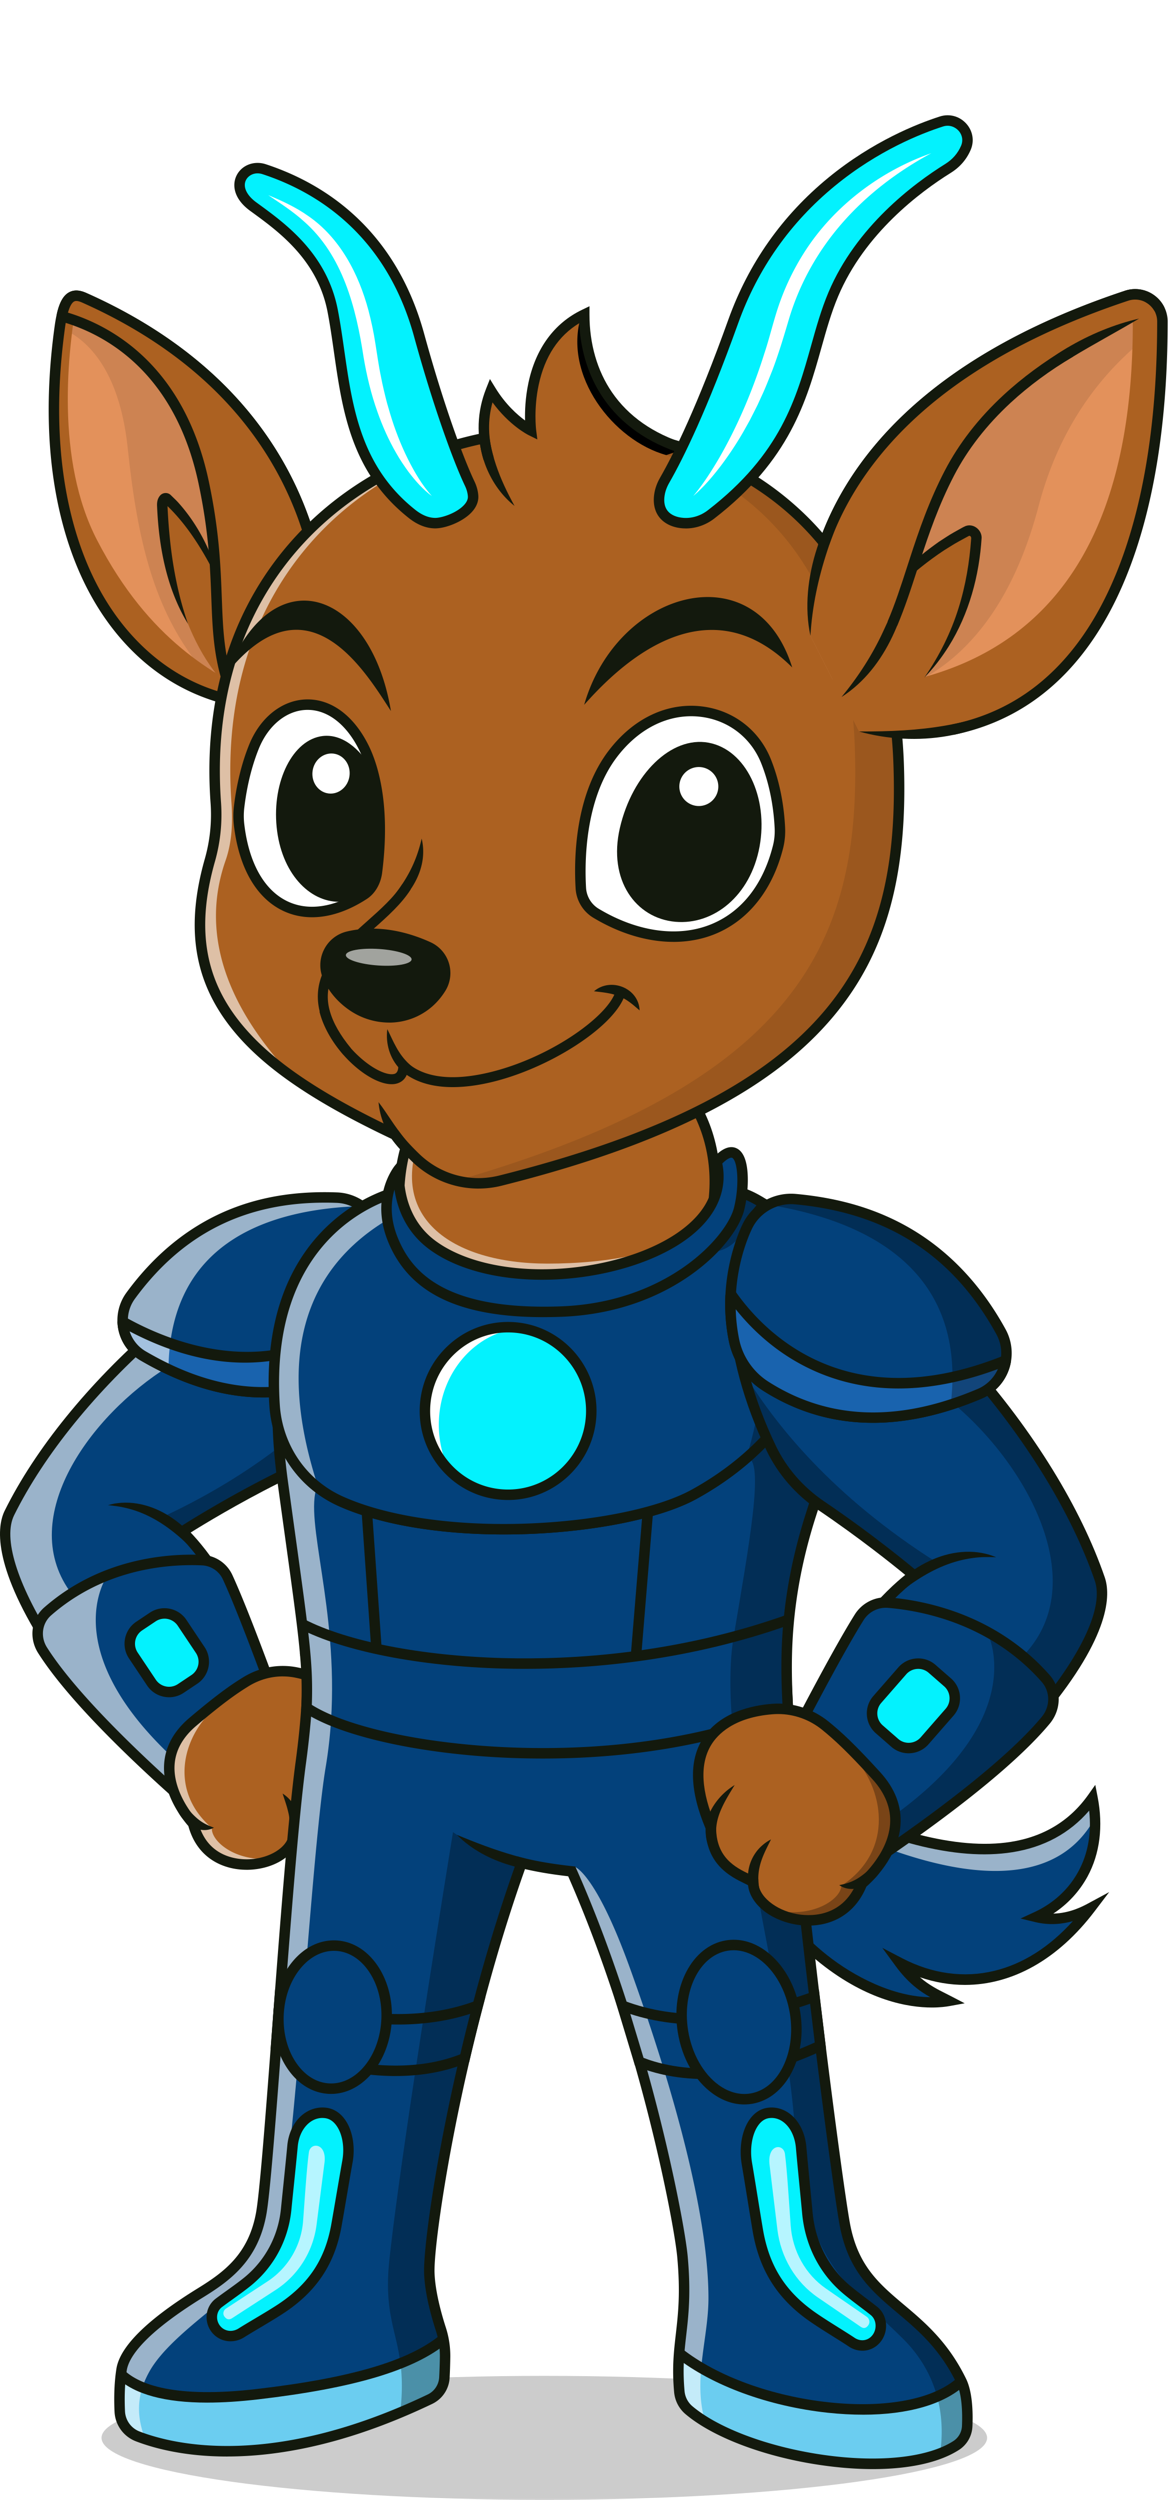 <svg xmlns="http://www.w3.org/2000/svg" width="294" height="629" fill="none" viewBox="0 0 294 629"><path fill="#000" fill-opacity=".2" d="M137.01 629c61.555 0 111.455-6.983 111.455-15.596 0-8.614-49.9-15.597-111.455-15.597S25.555 604.79 25.555 613.404c0 8.613 49.9 15.596 111.455 15.596"/><path fill="#03417b" d="M171.581 432.872s76.635 57.275 103.412 19.5c3.013 15.429-4.692 25.637-14.124 29.974 6.135 1.485 11.134-.896 13.599-2.225-14.688 19.33-33.025 21.573-47.971 13.78 4.43 6.05 8.697 7.67 12.313 9.556-13.798 2.533-47.533-6.853-67.231-70.585z"/><path fill="#fff" fill-opacity=".6" d="M275.614 457.414c-17.737 32.634-79.247-2.685-102.512-19.816a211 211 0 0 1-1.52-4.726s76.634 57.275 103.411 19.5q.508 2.622.621 5.042"/><path fill="#13190d" d="M234.558 505.126c-5.941 0-16.164-1.728-27.968-11.078-7.022-5.564-13.5-13.034-19.251-22.203-6.662-10.621-12.387-23.602-17.016-38.584l-1.195-3.868 3.244 2.425c.123.093 12.554 9.335 28.862 17.813 21.438 11.142 39.819 15.924 53.164 13.822 8.311-1.309 14.879-5.295 19.52-11.843l1.778-2.509.588 3.019c1.444 7.397.571 14.322-2.53 20.03-2.053 3.777-4.996 6.954-8.627 9.344 4.2-.094 7.453-1.848 8.718-2.53l5.356-2.887-3.681 4.843c-9.245 12.167-20.747 18.519-32.627 18.519-3.758 0-7.556-.636-11.33-1.924 2.287 1.971 4.486 3.075 6.512 4.091q.687.34 1.347.685l3.4 1.772-3.769.691c-.919.17-2.453.372-4.492.372zm-60.519-68.884c4.336 13.178 9.555 24.669 15.531 34.2 5.591 8.914 11.869 16.162 18.657 21.538 6.726 5.327 16.621 10.463 25.93 10.548-2.732-1.543-5.681-3.692-8.723-7.848l-3.341-4.562 5.013 2.615c7.514 3.918 15.523 5.013 23.163 3.168 7.192-1.739 13.828-5.938 19.784-12.512-2.568.726-5.845 1.121-9.494.237l-3.687-.893 3.447-1.585c3.373-1.552 8.041-4.591 11.122-10.26 2.43-4.472 3.338-9.608 2.714-15.304-4.899 5.699-11.394 9.216-19.35 10.469-14.109 2.222-32.554-2.524-54.821-14.106-11.541-6.003-21.16-12.384-25.94-15.707z"/><path fill="#03417b" d="M91.852 303.498c9.57 12.425 4.258 36.358-8.92 56.62-3.314 5.098-7.982 9.168-13.414 11.9-13.394 6.73-23.635 13.371-23.635 13.371s13.91 12.504 20.493 39.041c2.164 8.717-12.25 34.495-18.832 28.993-27.948-23.359-51.668-59.641-45.164-72.751 15.503-31.249 53.855-65.384 89.475-77.174z"/><path fill="#000" fill-opacity=".3" d="M40.937 381.697c.768.881 2.768 2.275 4.967 3.677.5-.325 10.56-6.796 23.61-13.356 5.439-2.729 10.104-6.802 13.416-11.9 3.572-5.494 6.568-11.254 8.843-16.982-8.952 11.327-24.677 26.376-50.839 38.561z"/><path fill="#fff" fill-opacity=".6" d="M47.543 453.42c1.904 1.593 4.463.568 7.087-1.903-43.802-32.865-27.588-55.067-27.588-55.067s-2.32 1.057-9.573 3.789c-13.063-18.578 5.064-43.987 24.947-56.417.1-4.911.788-9.251 1.968-13.087C26.31 345.461 10.895 363.5 2.38 380.669c-6.501 13.107 17.215 49.389 45.163 72.748z"/><path fill="#13190d" d="M49.576 455.493c-.949 0-1.945-.281-2.879-1.063-13.69-11.444-26.727-26.214-35.77-40.528-12.92-20.448-11.64-29.965-9.73-33.819 7.675-15.473 20.996-31.913 37.509-46.291 16.838-14.659 35.564-25.863 52.733-31.547l.888-.293.57.741c4.785 6.211 6.279 15.342 4.326 26.405-1.795 10.152-6.478 21.423-13.184 31.737-3.388 5.21-8.205 9.485-13.93 12.361-10.348 5.2-18.884 10.398-22.117 12.419 3.602 3.745 14.129 16.179 19.663 38.495.87 3.503-.547 9.57-3.786 16.232-2.466 5.069-6.562 11.403-10.67 13.971-.856.533-2.185 1.18-3.62 1.18zm41.781-150.44c-16.597 5.667-34.639 16.551-50.92 30.727-16.256 14.156-29.354 30.306-36.88 45.474-2.835 5.714.665 17.102 9.596 31.243 8.902 14.091 21.743 28.639 35.234 39.913.304.255 1.233 1.034 3.411-.328 2.996-1.874 6.803-6.934 9.7-12.891 2.89-5.941 4.3-11.61 3.598-14.445-6.396-25.781-19.96-38.256-20.094-38.379l-1.274-1.151 1.438-.934c.102-.067 10.454-6.758 23.757-13.444 5.307-2.667 9.77-6.624 12.903-11.441 13.555-20.841 17.385-42.967 9.528-54.344z"/><path fill="#13190d" d="M54.698 396.86c-6.232-7.55-13.356-15.269-23.228-17.483-1.385-.336-2.808-.483-4.284-.659.533-.143 1.08-.275 1.625-.389.545-.07 1.125-.161 1.67-.202l1.127-.038c10.516 0 19.842 9.28 23.093 18.771z"/><path fill="#03417b" d="M95.243 309.279c2.003 6.217 3.203 16.366-.387 26.832a16.7 16.7 0 0 1-8.706 9.69c-19.409 9.142-37.324 2.835-50.156-4.656-5.315-3.104-6.747-10.138-3.113-15.107 16.665-22.786 37.896-25.213 51.925-24.686a11.42 11.42 0 0 1 10.437 7.93z"/><path fill="#fff" fill-opacity=".6" d="M35.994 341.145a84 84 0 0 0 5.777 3.087q.322-.207.645-.407c.64-31.597 25.652-39.647 48.592-40.353a11.35 11.35 0 0 0-6.199-2.12c-14.03-.527-35.26 1.9-51.925 24.686-3.634 4.969-2.202 12.003 3.113 15.107z"/><path fill="#13190d" d="M66.325 351.634c-9.956 0-20.32-3.118-30.996-9.353a11.68 11.68 0 0 1-5.532-7.69c-.676-3.25.059-6.65 2.02-9.332 7.544-10.314 16.815-17.561 27.556-21.544 7.646-2.834 15.98-4.038 25.483-3.684 5.324.199 10.003 3.754 11.64 8.844 1.034 3.206 4.059 14.683-.395 27.664-1.57 4.571-4.99 8.381-9.392 10.454-6.57 3.095-13.376 4.641-20.387 4.641zm15.42-49.026c-20.246 0-35.903 7.939-47.801 24.206a9.14 9.14 0 0 0-1.567 7.239 8.92 8.92 0 0 0 4.281 5.953c7.588 4.431 15.043 7.256 22.156 8.401 9.25 1.491 18.258.211 26.774-3.801 3.813-1.795 6.662-4.966 8.02-8.925 4.191-12.211 1.35-22.988.378-26.001-1.3-4.038-5.01-6.858-9.233-7.016a80 80 0 0 0-3.007-.059z"/><path fill="#1963ae" d="M31.09 332.662a.135.135 0 0 0-.202.123c.19 3.332 1.974 6.527 5.107 8.357 12.832 7.491 30.745 13.798 50.153 4.656a16.7 16.7 0 0 0 8.706-9.687 42.6 42.6 0 0 0 2.144-10.264c.015-.161-.185-.248-.296-.128-10.401 11.285-32.788 25.298-65.615 6.943z"/><path fill="#fff" fill-opacity=".6" d="M30.888 332.785c.19 3.332 1.976 6.53 5.11 8.36a83 83 0 0 0 5.777 3.087q.322-.207.644-.407c.041-2.015.182-3.927.413-5.755-3.748-1.347-7.663-3.127-11.736-5.405-.094-.05-.208.02-.203.123z"/><path fill="#13190d" d="M66.326 351.635c-9.956 0-20.32-3.119-30.996-9.351a11.65 11.65 0 0 1-5.76-9.42 1.456 1.456 0 0 1 2.161-1.35c6.211 3.473 17.614 8.636 30.466 8.639 10.9 0 22.838-3.713 33.539-15.324a1.488 1.488 0 0 1 2.576 1.13 44 44 0 0 1-2.21 10.583c-1.57 4.571-4.99 8.381-9.392 10.451-6.568 3.095-13.376 4.642-20.384 4.642M32.63 334.996a9 9 0 0 0 4.03 5.01c7.695 4.492 14.943 7.239 22.155 8.402 9.248 1.49 18.255.21 26.774-3.801 3.757-1.769 6.682-5.022 8.02-8.923a41 41 0 0 0 1.667-6.63c-5.005 4.782-12.516 10.118-22.663 12.534-12.504 2.978-25.945.758-39.983-6.595z"/><path fill="#03417b" d="M50.89 392.558c-7.915-.351-24.829.594-38.888 12.899-2.831 2.478-3.303 6.601-1.288 9.778 11.048 17.412 41.131 42.493 41.131 42.493l19.348-24.952s-8.88-25.017-13.89-35.902a7.42 7.42 0 0 0-6.418-4.316z"/><path fill="#fff" fill-opacity=".6" d="M10.714 415.235c11.048 17.412 41.128 42.493 41.128 42.493l3.33-4.293c.061-.454.123-.917.181-1.379-44.396-32.929-28.54-55.299-28.317-55.607-.058.027-1.03.466-3.54 1.462q-.009 0-.018.006a50 50 0 0 0-11.476 7.537c-2.831 2.475-3.306 6.601-1.288 9.778z"/><path fill="#13190d" d="m52.05 459.614-1.048-.876c-.077-.061-7.655-6.395-16.487-14.773-11.892-11.286-20.276-20.715-24.914-28.024-2.395-3.775-1.751-8.601 1.531-11.476 14.182-12.414 31.032-13.614 39.814-13.225a8.71 8.71 0 0 1 7.555 5.081c4.978 10.811 13.842 35.761 13.933 36.009l.24.68-20.627 26.601zm-3.824-65.797c-8.83 0-23.152 1.95-35.354 12.633-2.299 2.012-2.738 5.409-1.043 8.079 9.658 15.219 34.432 36.713 39.82 41.304l18.065-23.298c-1.456-4.073-9.134-25.403-13.602-35.11a6.09 6.09 0 0 0-5.28-3.552 60 60 0 0 0-2.606-.059z"/><path fill="#03f2fe" d="m50.431 415.185-4.562-6.827a5.33 5.33 0 0 0-7.392-1.47l-3.416 2.282a5.33 5.33 0 0 0-1.47 7.393l4.561 6.827a5.33 5.33 0 0 0 7.393 1.47l3.416-2.282a5.33 5.33 0 0 0 1.47-7.393"/><g filter="url(#a)"><path fill="#03f2fe" d="m50.43 415.186-4.562-6.828a5.33 5.33 0 0 0-7.392-1.47l-3.416 2.282a5.33 5.33 0 0 0-1.47 7.393l4.561 6.827a5.33 5.33 0 0 0 7.393 1.47l3.416-2.282a5.33 5.33 0 0 0 1.47-7.392"/></g><path fill="#13190d" d="M42.566 427.057q-.656 0-1.312-.129a6.6 6.6 0 0 1-4.231-2.826l-4.56-6.823c-2.035-3.048-1.212-7.186 1.836-9.221l3.415-2.282a6.6 6.6 0 0 1 4.99-.992 6.6 6.6 0 0 1 4.231 2.826l4.56 6.826c2.035 3.048 1.212 7.186-1.837 9.221l-3.414 2.281a6.6 6.6 0 0 1-3.681 1.122zm-1.168-19.77a4 4 0 0 0-2.22.677l-3.414 2.281a4.02 4.02 0 0 0-1.108 5.567l4.56 6.823a4 4 0 0 0 2.553 1.707 4 4 0 0 0 3.014-.6l3.414-2.281a4.02 4.02 0 0 0 1.107-5.567l-4.56-6.826a4 4 0 0 0-2.553-1.707 4 4 0 0 0-.79-.079z"/><path fill="#ac6121" d="M48.603 458.808s-13.455-14.228-.076-25.558c6.744-5.71 10.197-8.147 13.391-10.112 3.819-2.348 8.387-3.197 12.78-2.292 10.231 2.111 22.363 9.947 10.814 29.532-1.218 9.376-9.166 10.237-11.488 11.391-1.092 8.428-21.555 12.237-25.42-2.964z"/><path fill="#fff" fill-opacity=".6" d="M48.603 458.809c2.553 10.044 12.349 11.789 19.02 9.388a10 10 0 0 0-.165-.469c-8.755.445-14.375-4.67-14.126-7.769-11.368-9.745-7.195-24.123 1.918-31.139a3.2 3.2 0 0 0-.524-.63c-1.73 1.344-3.748 2.99-6.2 5.066-13.376 11.33.08 25.555.08 25.555z"/><path fill="#13190d" d="M62.058 470.472c-5.839 0-12.428-2.873-14.647-11.013-1.212-1.371-6.528-7.834-6.106-15.444.246-4.437 2.39-8.396 6.37-11.766 6.778-5.74 10.319-8.241 13.552-10.226 4.158-2.557 9.036-3.429 13.734-2.46 10.21 2.105 13.974 7.473 15.309 10.483 2.471 5.576 1.297 12.566-3.49 20.78-1.213 8.384-7.398 10.472-10.739 11.599-.316.105-.606.205-.86.299-1.037 4.161-5.948 7.356-12.06 7.722q-.528.031-1.066.032zm9.134-48.663c-2.99 0-5.953.838-8.586 2.457-3.13 1.924-6.577 4.36-13.227 9.994-3.4 2.882-5.23 6.208-5.438 9.886-.41 7.263 5.564 13.696 5.622 13.761l.234.248.085.331c2.349 9.239 10.61 9.474 13.087 9.324 5.054-.304 9.336-3.028 9.749-6.205l.09-.697.63-.313c.471-.234 1.072-.437 1.763-.671 3.224-1.089 8.097-2.732 9.004-9.71l.035-.267.138-.231c4.445-7.537 5.617-13.795 3.488-18.601-1.13-2.547-4.378-7.101-13.433-8.969a16 16 0 0 0-3.235-.331z"/><path fill="#13190d" d="M43.824 451.037c2.008 2.184 3.502 4.474 5.663 6.38 1.28 1.14 2.703 1.866 4.357 2.449-1.806 1.036-4.123.661-5.827-.425-2.753-1.798-4.472-5.136-4.196-8.404zM70.032 467.632c2.504-3.532 3.579-7.769 2.443-11.992-.325-1.397-.85-2.796-1.339-4.351a9 9 0 0 1 1.848 1.581c1.696 1.874 2.677 4.363 2.571 6.955-.152 3.353-2.24 6.808-5.523 7.807M77.461 461.052c4.794-4.648 8.208-8.378 6.08-15.453-.56-1.939-1.42-3.863-2.285-5.889 1.743 1.356 3.169 3.095 4.209 5.125 3.663 7.238-.706 14.091-8.007 16.22z"/><path fill="#ac6121" d="M100.47 299.358c.87-22.707 18.021-40.558 40.253-40.558s40.613 17.597 39.119 41.143c-1.903 30.025-16.887 41.143-39.119 41.143s-41.369-12.615-40.253-41.728"/><path fill="#fff" fill-opacity=".6" d="M179.025 307.536c-3.821 24.329-18.056 33.55-38.302 33.55-22.229 0-41.366-12.615-40.25-41.728.495-12.949 6.287-24.32 15.297-31.702-3.376 4.626-6.161 9.956-8.817 15.581-10.835 22.973 6.882 34.71 30.877 34.71 14.817 0 30.715-2.533 41.195-10.411"/><path fill="#13190d" d="M140.723 342.404c-12.87 0-23.989-4.187-31.304-11.786-7.315-7.602-10.77-18.136-10.264-31.31.436-11.377 4.873-21.913 12.492-29.667 7.705-7.839 18.033-12.159 29.076-12.159s22.372 4.642 29.968 12.733c7.465 7.953 11.181 18.539 10.466 29.813-.931 14.689-5.084 25.687-12.337 32.695-6.65 6.425-16.103 9.681-28.097 9.681m-40.253-43.046 1.318.049c-.478 12.431 2.729 22.314 9.528 29.38 6.815 7.081 17.257 10.982 29.407 10.982 23.734 0 36.1-13.055 37.804-39.908.668-10.539-2.796-20.425-9.757-27.842-7.098-7.564-17.321-11.901-28.047-11.901-10.727 0-19.992 4.038-27.196 11.371-7.16 7.285-11.327 17.201-11.739 27.921l-1.318-.049z"/><path fill="#03417b" d="M77.126 417.791s1.177 6.527-1.418 25.749c-3.546 26.308-7.93 102.456-9.98 113.534s-8.834 15.871-15.23 19.816c-6.395 3.944-18.756 12.138-19.895 19.327-.6 3.786-.594 7.716-.457 10.586.138 2.87 1.921 5.242 4.533 6.243 9.377 3.596 34.397 9.344 73.548-9.371a6.41 6.41 0 0 0 3.634-5.467c.106-2.105.153-3.801.17-5.139a22 22 0 0 0-1.072-7.046c-1.095-3.379-2.738-9.203-2.899-14.12-.354-10.928 11.248-86.916 38.622-138.63-23.028-1.333-69.56-15.479-69.56-15.479z"/><path fill="#6bcdf0" d="M31 609.5c-1.6-2.8-1.333-9.167-1-12 5.502 5.5 14.5 6 37.5 4.5s38-9 44-13c1.2 3.6.166 10.166-.5 13-6.334 3.666-23.9 11.6-43.5 14-24.5 3-34.5-3-36.5-6.5"/><path fill="#fff" fill-opacity=".6" d="M81.987 444.582c-4.047 24.273-8.293 112.182-13.48 121.517-5.185 9.333-24.975 19.963-30.928 30.671-2.864 5.157-3.576 10.519-1.013 16.95a44 44 0 0 1-1.883-.674 7.07 7.07 0 0 1-4.533-6.246c-.138-2.87-.144-6.8.457-10.586 1.139-7.189 13.5-15.383 19.895-19.327s13.177-8.738 15.23-19.813c2.05-11.078 6.43-87.229 9.98-113.534 2.591-19.222 1.414-25.749 1.414-25.749s2.395.729 6.366 1.868c.281 7.704-.03 16.071-1.505 24.923"/><path fill="#000" fill-opacity=".3" d="M110.966 586.024a22.1 22.1 0 0 1 1.071 7.045 139 139 0 0 1-.169 5.139 6.42 6.42 0 0 1-3.635 5.468 163 163 0 0 1-7.476 3.352c2.062-18.656-4.717-20.22-2.729-38.583 3.145-29.029 15.717-106.079 21.266-139.588 10.009 2.205 19.936 3.982 27.394 4.413-27.374 51.714-38.976 127.705-38.621 138.633.158 4.917 1.803 10.741 2.899 14.121"/><path fill="#13190d" d="M57.184 618.103c-10.641 0-18.29-2.032-22.973-3.827a8.38 8.38 0 0 1-5.38-7.411c-.134-2.756-.16-6.876.472-10.859.885-5.587 7.784-12.395 20.505-20.24 6.615-4.08 12.711-8.598 14.624-18.935.948-5.122 2.468-25.216 4.076-46.49 1.877-24.827 4.003-52.965 5.895-66.98 2.515-18.662 1.435-25.277 1.423-25.342l-.366-2.108 2.047.618c.462.14 46.648 14.117 69.252 15.423l2.05.117-.961 1.813c-14.612 27.608-24.156 61.079-29.591 84.295-6.006 25.664-9.063 48.031-8.878 53.676.158 4.841 1.842 10.698 2.834 13.758a23.3 23.3 0 0 1 1.136 7.467 139 139 0 0 1-.169 5.189 7.73 7.73 0 0 1-4.384 6.592c-17.143 8.193-33.445 12.627-48.461 13.177q-1.62.06-3.157.059zm21.441-198.488c.19 3.227.22 10.539-1.61 24.1-1.88 13.939-4.003 42.037-5.877 66.828-1.684 22.273-3.14 41.509-4.112 46.771-2.108 11.389-8.978 16.469-15.833 20.698-14.993 9.244-18.765 15.116-19.286 18.41-.595 3.76-.568 7.684-.442 10.317a5.74 5.74 0 0 0 3.69 5.077c8.84 3.391 33.602 9.269 72.508-9.326a5.09 5.09 0 0 0 2.887-4.346c.094-1.862.149-3.576.167-5.087a20.7 20.7 0 0 0-1.007-6.623c-1.263-3.901-2.803-9.579-2.961-14.487-.381-11.745 11.303-86.163 37.837-137.503-20.964-1.745-57.205-12.225-65.96-14.826z"/><path fill="#13190d" d="M52.185 604.54c-10.647 0-18.24-2.059-22.644-6.156l1.795-1.93c3.721 3.462 12.53 7.078 33.345 4.654 23.54-2.744 38.191-7.055 46.109-13.567l1.675 2.035c-8.325 6.846-23.412 11.341-47.48 14.146q-6.998.816-12.797.815z"/><path fill="#03417b" d="M120.26 504.657a516 516 0 0 0-3.277 13.204c-8.281 3.449-23.573 6.082-47.477-3.181.302-4.009.612-8.132.928-12.287 12.46 4.486 32.027 8.996 49.826 2.264"/><path fill="#fff" fill-opacity=".6" d="M76.232 504.299c-.348 4.173-.7 8.334-1.05 12.417a115 115 0 0 1-5.676-2.036c.302-4.009.612-8.132.928-12.287 1.795.647 3.737 1.291 5.798 1.906"/><path fill="#000" fill-opacity=".3" d="m120.26 504.657-.44 1.684c-.287 1.118-.574 2.234-.852 3.341q-.21.83-.413 1.657-.198.795-.389 1.581-.211.854-.413 1.702-.198.817-.389 1.625-.193.81-.381 1.614c-3.11 1.294-7.207 2.474-12.378 2.951a5384 5384 0 0 1 1.994-13.028c4.571-.448 9.172-1.432 13.661-3.127"/><path fill="#13190d" d="M99.612 522.367c-8.123 0-18.24-1.678-30.583-6.46l-.911-.354.079-1.037c.302-3.988.61-8.091.922-12.225l.132-1.728 1.628.586c23.254 8.372 39.436 5.856 48.912 2.269l2.39-.905-.647 2.472a510 510 0 0 0-3.268 13.169l-.156.655-.623.261c-4.305 1.792-10.2 3.291-17.878 3.291zm-28.718-8.565c22.115 8.366 36.563 6.404 44.962 3.095a523 523 0 0 1 2.506-10.182c-9.868 3.172-25.391 4.829-46.745-2.506a6599 6599 0 0 0-.723 9.593"/><path fill="#03417b" d="M97.308 508.177c.46-9.935-5.257-18.272-12.77-18.619-7.512-.348-13.975 7.424-14.434 17.36-.46 9.936 5.257 18.272 12.769 18.62 7.512.347 13.975-7.425 14.435-17.361"/><path fill="#13190d" d="M83.351 526.865q-.27 0-.541-.011c-4.056-.188-7.749-2.419-10.402-6.285-2.574-3.751-3.86-8.621-3.625-13.71s1.968-9.819 4.876-13.318c2.995-3.605 6.878-5.485 10.937-5.298 4.055.188 7.748 2.419 10.401 6.285 2.574 3.751 3.86 8.621 3.626 13.71-.484 10.41-7.277 18.627-15.272 18.627m.7-36.001c-3.06 0-6.018 1.538-8.363 4.361-2.545 3.06-4.062 7.236-4.27 11.754-.208 4.521.914 8.817 3.166 12.1 2.173 3.168 5.136 4.996 8.349 5.142 6.779.316 12.632-6.911 13.057-16.106.208-4.521-.914-8.817-3.166-12.1-2.172-3.168-5.136-4.995-8.348-5.142a10 10 0 0 0-.425-.009"/><path fill="#03f2fe" d="M73.63 539.984c-.361 3.968-1.207 11.889-1.594 15.851-.688 7.06-4.08 13.582-9.54 18.106-2.153 1.783-5.6 4.111-7.438 5.52-2.276 1.742-2.293 5.183-.179 7.122 1.625 1.49 4.018 1.59 5.877.407 2.621-1.667 7.637-4.481 10.583-6.498 8.05-5.517 11.848-12.194 13.342-20.548.717-4.009 2.055-12.039 2.776-16.048 1.051-5.848-1.213-11.663-5.418-12.237-4.196-.574-7.918 2.995-8.404 8.328z"/><g filter="url(#b)"><path fill="#03f2fe" d="M73.63 539.984c-.36 3.968-1.206 11.889-1.593 15.851-.688 7.06-4.08 13.582-9.54 18.106-2.153 1.783-5.6 4.111-7.438 5.52-2.276 1.742-2.293 5.183-.18 7.122 1.626 1.49 4.019 1.59 5.878.407 2.62-1.667 7.637-4.481 10.583-6.498 8.05-5.517 11.848-12.194 13.341-20.548.718-4.009 2.056-12.039 2.777-16.048 1.05-5.848-1.213-11.663-5.418-12.237-4.196-.574-7.918 2.995-8.404 8.328z"/></g><path fill="#b6f5ff" d="M56.487 582.873c.301.404.901 1.095 1.97.404 2.727-1.766 8.176-5.301 10.903-7.066A23.05 23.05 0 0 0 79.682 559.8l1.98-15.491c.717-5.171-3.54-5.388-3.91-2.752-.51 3.663-.993 10.94-1.455 17.245a19.98 19.98 0 0 1-8.987 15.256l-10.42 6.82c-.667.437-.88 1.359-.403 2z"/><path fill="#13190d" d="M58.033 589.107a5.97 5.97 0 0 1-4.05-1.552 6.1 6.1 0 0 1-1.977-4.785 5.78 5.78 0 0 1 2.246-4.354c.715-.545 1.658-1.224 2.66-1.942 1.61-1.156 3.437-2.468 4.74-3.546 5.186-4.296 8.407-10.41 9.072-17.218.158-1.611.39-3.872.636-6.255.366-3.558.743-7.239.957-9.588.293-3.23 1.716-6.082 3.9-7.818 1.74-1.383 3.87-1.986 5.995-1.696 1.795.246 3.376 1.247 4.577 2.902 1.936 2.665 2.685 6.832 1.96 10.876-.373 2.064-.914 5.239-1.439 8.31-.486 2.85-.99 5.793-1.338 7.737-1.651 9.239-6.067 16.042-13.892 21.403-1.833 1.257-4.454 2.817-6.767 4.191-1.465.872-2.85 1.695-3.854 2.331a6.4 6.4 0 0 1-3.426 1.004m23.116-56.192c-1.174 0-2.299.407-3.288 1.195-1.626 1.292-2.689 3.479-2.917 5.997-.217 2.366-.594 6.053-.96 9.62-.246 2.378-.478 4.635-.633 6.24-.732 7.505-4.287 14.252-10.012 18.993-1.373 1.137-3.239 2.475-4.884 3.658a120 120 0 0 0-2.595 1.894c-.74.569-1.174 1.412-1.215 2.378a3.48 3.48 0 0 0 1.124 2.727c1.151 1.054 2.87 1.162 4.279.266 1.036-.659 2.436-1.493 3.92-2.375 2.279-1.356 4.862-2.89 6.624-4.1 7.304-5.007 11.248-11.08 12.789-19.693.345-1.932.849-4.872 1.335-7.716.527-3.074 1.069-6.258 1.444-8.331.606-3.362.032-6.758-1.497-8.861-.779-1.072-1.722-1.693-2.802-1.839a5 5 0 0 0-.706-.05z"/><path fill="#03417b" d="M197.74 417.791s.428 11.373 1.71 30.726c1.851 27.943 11.151 100.103 13.201 111.18 3.763 20.332 19.649 19.535 29.348 39.445 1.523 3.128 1.59 8.211 1.455 11.35a6.07 6.07 0 0 1-2.79 4.841c-14.923 9.573-53.185 3.022-67.261-8.905a6.9 6.9 0 0 1-2.402-4.642c-1.165-12.802 2.346-16.925.782-33.986-.937-10.205-10.392-57.594-27.866-96.928-20.668-2.269-39.354-8.539-51.166-41.119 23.028-1.333 104.992-11.965 104.992-11.965z"/><path fill="#6bcdf0" d="M242.888 611.848c1.419-3.121 0-9.848-.889-12.348-4.879 6.129-12.1 7.671-32.5 6s-33.178-8.542-38.499-13c-1.065 4.012.408 9.842 1 13 5.617 4.086 20.985 12.907 39.5 14.5 21.905 1.884 29.614-4.252 31.388-8.152"/><path fill="#000" fill-opacity=".3" d="M243.454 610.493a6.06 6.06 0 0 1-2.793 4.84c-1.201.77-2.551 1.435-4.027 2 1.303-8.881-.246-19.772-9.247-28.774-13.485-13.485-24.932-18.237-27.351-53.357-2.275-33.037-17.33-85.129-16.117-115.648 8.418-1.063 13.821-1.763 13.821-1.763s.428 11.373 1.71 30.727c1.851 27.942 11.151 100.102 13.201 111.18 3.763 20.331 19.649 19.535 29.348 39.444 1.523 3.128 1.59 8.211 1.455 11.351"/><path fill="#fff" fill-opacity=".6" d="M177.496 609.353c-1.522-.931-2.896-1.909-4.096-2.925a6.9 6.9 0 0 1-2.402-4.639c-1.165-12.802 2.346-16.925.782-33.986-.934-10.176-10.334-57.301-27.702-96.556l.507-1.563s5.221 1.27 14.003 25.599c12.393 34.335 19.74 63.949 19.74 82.974 0 10.153-3.971 20.431-.832 31.096"/><path fill="#13190d" d="M219.729 621.266c-4.118 0-8.554-.337-13.207-1.016-14.059-2.059-27.076-6.97-33.975-12.815a8.17 8.17 0 0 1-2.861-5.525c-.553-6.071-.076-10.232.428-14.636.58-5.081 1.18-10.334.354-19.351-.829-9.028-9.786-55.752-27.453-95.821-5.291-.609-9.614-1.402-13.552-2.486l.7-2.542c3.985 1.099 8.401 1.889 13.898 2.492l.752.082.308.692c18 40.519 27.133 88.169 27.974 97.34.852 9.286.208 14.917-.36 19.889-.489 4.267-.949 8.296-.422 14.097a5.62 5.62 0 0 0 1.942 3.755c6.541 5.543 19.054 10.225 32.65 12.217 14.133 2.07 26.484.793 33.047-3.415a4.75 4.75 0 0 0 2.187-3.789c.205-4.741-.266-8.545-1.323-10.718-4.267-8.761-9.693-13.335-14.938-17.757-6.363-5.365-12.375-10.431-14.519-22.024-2.099-11.345-11.388-83.683-13.221-111.332-1.013-15.269-1.496-25.673-1.652-29.322-11.028 1.42-82.523 10.568-103.66 11.79l-.152-2.633c22.718-1.315 104.082-11.851 104.899-11.956l1.432-.185.052 1.444c.003.114.44 11.578 1.708 30.689 1.827 27.582 11.089 99.718 13.183 111.027 1.974 10.665 7.374 15.219 13.629 20.49 5.2 4.387 11.098 9.356 15.608 18.618 1.596 3.28 1.745 8.329 1.587 11.986a7.4 7.4 0 0 1-3.397 5.895c-4.952 3.174-12.522 4.82-21.643 4.82z"/><path fill="#13190d" d="M143.914 470.875c-10.044.841-21.638-1.88-28.903-9.192 4.747 1.956 9.339 3.731 14.226 5.131 4.867 1.455 9.792 2.48 14.677 4.064zM217.237 607.576c-2.832 0-5.799-.161-8.882-.492-14.838-1.59-29.125-6.82-38.224-13.986l1.631-2.07c8.724 6.872 22.511 11.897 36.874 13.438 14.431 1.549 26.566-.803 32.464-6.284l1.795 1.929c-5.236 4.867-14.34 7.468-25.658 7.468z"/><path fill="#03417b" d="m156.644 504.657 4.264 14.117c8.281 3.45 24.525 5.874 45.6-4.053l-1.488-12.328c-12.46 4.486-30.577 8.996-48.376 2.264"/><path fill="#000" fill-opacity=".3" d="M206.505 514.721a83 83 0 0 1-8.407 3.424 503 503 0 0 0-2.097-12.897 115 115 0 0 0 9.02-2.855z"/><path fill="#fff" fill-opacity=".6" d="M167.096 520.695c-2.381-.524-4.446-1.195-6.168-1.912a444 444 0 0 0-4.272-14.088q-.004-.017-.012-.038a52 52 0 0 0 5.863 1.824 512 512 0 0 1 4.589 14.214"/><path fill="#13190d" d="M177.541 523.126c-8.182 0-14.044-1.845-17.142-3.136l-.574-.241-5.216-17.271 2.501.946c13.506 5.11 29.032 4.366 47.463-2.269l1.558-.56 1.798 14.914-.861.404c-11.705 5.514-21.682 7.213-29.527 7.213m-15.555-5.339c3.022 1.181 8.82 2.87 16.888 2.659 8.433-.222 17.247-2.413 26.208-6.518l-1.174-9.746c-17.277 5.965-32.127 6.815-45.255 2.574z"/><path fill="#03417b" d="M188.982 528.073c7.807-1.203 12.805-10.807 11.165-21.453s-9.299-18.3-17.105-17.097-12.806 10.808-11.165 21.453c1.64 10.646 9.298 18.3 17.105 17.097"/><path fill="#13190d" d="M187.344 529.516c-2.72 0-5.429-.925-7.93-2.723-4.542-3.266-7.751-8.891-8.805-15.436-1.825-11.329 3.602-21.702 12.091-23.119 3.376-.562 6.805.322 9.918 2.557 4.542 3.265 7.751 8.89 8.806 15.435 1.824 11.33-3.602 21.702-12.092 23.119q-.992.165-1.985.164zm-2.673-38.803q-.773-.001-1.538.128c-7.066 1.181-11.517 10.197-9.924 20.1.928 5.772 3.822 10.9 7.743 13.714 2.53 1.818 5.276 2.542 7.947 2.097 7.066-1.181 11.517-10.197 9.924-20.101-.928-5.771-3.824-10.899-7.742-13.713-2.047-1.47-4.235-2.225-6.407-2.225z"/><path fill="#03f2fe" d="M201.653 540.338c.357 4.135 1.192 12.387 1.573 16.519.679 7.359 4.029 14.153 9.426 18.867 2.126 1.857 5.532 4.285 7.347 5.752 2.249 1.815 2.264 5.402.179 7.42-1.605 1.552-3.968 1.657-5.804.425-2.589-1.737-7.546-4.668-10.454-6.774-7.954-5.751-11.702-12.709-13.178-21.414-.708-4.176-2.029-12.545-2.744-16.721-1.039-6.094 1.198-12.156 5.353-12.753 4.144-.598 7.822 3.121 8.302 8.679"/><g filter="url(#c)"><path fill="#03f2fe" d="M201.652 540.339c.358 4.134 1.192 12.386 1.573 16.518.679 7.359 4.029 14.153 9.426 18.868 2.126 1.856 5.532 4.284 7.347 5.751 2.249 1.815 2.264 5.403.179 7.42-1.605 1.552-3.968 1.658-5.804.425-2.589-1.737-7.546-4.668-10.454-6.773-7.954-5.752-11.702-12.709-13.178-21.415-.708-4.176-2.029-12.545-2.743-16.721-1.04-6.094 1.197-12.156 5.353-12.753 4.143-.597 7.821 3.122 8.301 8.68"/></g><path fill="#b6f5ff" d="M218.585 585.034c-.296.418-.893 1.142-1.944.418l-10.768-7.364c-5.617-3.842-9.347-10.097-10.193-17.102l-1.957-16.144c-.708-5.388 3.5-5.616 3.86-2.87.504 3.819.978 11.4 1.438 17.972.451 6.468 3.733 12.345 8.876 15.898 2.574 1.777 7.719 5.329 10.29 7.107.659.456.872 1.417.398 2.085"/><path fill="#13190d" d="M217.062 591.476a6.13 6.13 0 0 1-3.42-1.06c-.99-.665-2.36-1.523-3.807-2.431-2.284-1.432-4.873-3.057-6.682-4.366-7.722-5.584-12.077-12.659-13.705-22.261-.342-2.029-.843-5.107-1.323-8.082-.519-3.192-1.052-6.492-1.418-8.639-.735-4.307.053-8.694 2.059-11.447 1.168-1.604 2.691-2.585 4.404-2.831 2.041-.293 4.094.281 5.784 1.622 2.257 1.789 3.721 4.797 4.02 8.246.211 2.451.586 6.287.946 9.997.243 2.484.471 4.838.627 6.516.658 7.122 3.847 13.511 8.981 17.998 1.285 1.124 3.092 2.489 4.682 3.695.987.747 1.921 1.455 2.624 2.024 1.318 1.065 2.12 2.691 2.199 4.459.085 1.869-.621 3.667-1.933 4.935a5.78 5.78 0 0 1-4.032 1.631zm-22.841-58.561q-.339.001-.682.05c-1.007.146-1.898.741-2.65 1.774-1.576 2.167-2.202 5.878-1.59 9.453.369 2.158.905 5.464 1.42 8.662.48 2.972.978 6.044 1.321 8.062 1.525 9.001 5.426 15.344 12.65 20.565 1.74 1.26 4.29 2.858 6.539 4.27 1.467.919 2.852 1.789 3.877 2.477 1.365.917 3.037.806 4.153-.278.77-.744 1.183-1.81 1.133-2.922-.047-1.031-.48-1.927-1.221-2.527-.671-.542-1.59-1.236-2.56-1.971-1.628-1.233-3.473-2.627-4.826-3.813-5.645-4.931-9.151-11.942-9.871-19.74-.155-1.672-.384-4.023-.624-6.501-.363-3.716-.738-7.561-.948-10.026-.238-2.732-1.342-5.066-3.031-6.41-.937-.744-1.994-1.128-3.087-1.128z"/><path fill="#03417b" d="M204.101 381.192c-6.858 21.465-6.354 37.055-5.768 48.877-42.763 18.194-104.147 11.04-121.184-.398.484-12.17-.735-18.484-6.05-57.302-.64-4.802-1.01-9.286-1.148-13.476 2.112 8.237 7.81 15.23 15.72 18.812 25.175 11.394 71.952 7.698 89.03-1.708 22.492-12.389 31.898-30.973 35.641-48.258 5.663 17.534.301 32.99-6.241 53.453"/><path fill="#000" fill-opacity=".3" d="M204.101 381.192c-6.858 21.465-6.354 37.055-5.768 48.877-4.463 1.898-9.131 3.523-13.928 4.893-.758-8.82-.808-16.723.261-23.131 3.76-22.495 8.032-45.245 3.256-44.999 13.198-11.479 19.515-25.676 22.42-39.093 5.663 17.534.301 32.99-6.241 53.453"/><path fill="#fff" fill-opacity=".6" d="M83.328 432.872c-2.442-1.013-4.521-2.088-6.179-3.201.484-12.17-.735-18.484-6.05-57.301-.64-4.803-1.01-9.286-1.148-13.477 1.544 6.018 5 11.374 9.837 15.213-3.212 8.513 5.362 30.396 3.54 58.766"/><path fill="#13190d" d="M136.696 442.479q-4.301.001-8.656-.178c-22.299-.923-42.563-5.45-51.623-11.535l-.612-.41.029-.735c.413-10.381-.448-16.609-4.073-42.818-.583-4.205-1.233-8.923-1.965-14.252-.627-4.694-1.016-9.274-1.16-13.611l-.395-12.033 2.99 11.661c2.055 8.018 7.517 14.557 14.987 17.939 11.227 5.081 28.34 7.573 46.956 6.829 16.937-.674 32.61-3.927 40.894-8.492 18.63-10.264 30.402-26.206 34.988-47.384l1.036-4.787 1.505 4.661c5.596 17.325.674 32.687-5.558 52.131l-.682 2.129c-7.019 21.965-6.229 37.881-5.707 48.411l.047.916-.847.36c-17.145 7.295-38.952 11.198-62.151 11.198zm-58.203-13.505c8.975 5.631 28.305 9.81 49.656 10.691 25.628 1.06 50.021-2.65 68.821-10.454-.524-10.72-1.086-26.633 5.875-48.42l.682-2.132c5.482-17.104 9.924-30.973 6.858-45.626-5.45 19.473-17.222 34.297-35.052 44.118-8.621 4.75-24.739 8.126-42.063 8.817-19.01.756-36.56-1.818-48.147-7.063a29.4 29.4 0 0 1-13.336-12.05c.17 1.757.375 3.541.615 5.339.73 5.326 1.382 10.041 1.962 14.246 3.564 25.766 4.477 32.358 4.126 42.534z"/><path fill="#13190d" d="m161.752 380.366-2.991 36.302 2.626.217 2.991-36.303zM93.683 380.678l-2.629.185 2.418 34.481 2.629-.184z"/><path fill="#13190d" d="M132.152 419.914q-2.94-.001-5.608-.077c-20.914-.565-40.03-4.325-51.132-10.055l1.21-2.343c10.767 5.558 29.459 9.21 49.995 9.763 17.327.469 43.805-1.051 71.525-10.94l.887 2.483c-25.257 9.01-49.48 11.169-66.871 11.169z"/><path fill="#03417b" d="M210.343 327.739c-3.743 17.286-13.149 35.869-35.641 48.259-17.078 9.406-63.855 13.101-89.03 1.707-7.91-3.581-13.608-10.574-15.72-18.812a29 29 0 0 1-.834-5.241c-3.054-46.64 31.143-53.855 31.143-53.855a20 20 0 0 0-.144 1.795c-.205 6.524 2.967 14.492 16.797 18.609 4.996 1.781 10.352 2.287 15.207 2.498 2.48.167 5.145.255 8.006.255h.05c20.662.428 39.48-9.248 44.109-23.195 5.309-.191 20.783 10.006 25.647 26.525q.216.734.41 1.455"/><path fill="#000" fill-opacity=".3" d="M210.342 327.739c-2.905 13.418-9.221 27.614-22.419 39.093-.023-.003-.05 0-.076 0 5.306-16.662 7.851-45.345 2.562-55.375-.823-1.56-2.963-1.771-4.088-.412-2.196 2.653-5.584 5.253-11.766 3.385 1.488-1.23 2.817-3.075 4.006-5.336 2.633-2.802 4.598-5.944 5.725-9.338 5.309-.191 20.782 10.006 25.646 26.525q.217.734.41 1.455z"/><path fill="#fff" fill-opacity=".6" d="M79.947 373.714a5 5 0 0 0-.158.392c-4.838-3.839-8.293-9.195-9.836-15.212a29 29 0 0 1-.835-5.242c-3.054-46.64 31.143-53.855 31.143-53.855a20 20 0 0 0-.144 1.795 17.2 17.2 0 0 0 .273 3.698c-18.94 9.998-33.003 29.711-20.443 68.424"/><path fill="#13190d" d="M126.788 386.098c-16.477 0-31.403-2.551-41.661-7.192-8.202-3.713-14.196-10.888-16.451-19.685a30 30 0 0 1-.873-5.481c-.709-10.829.524-20.469 3.663-28.648 2.528-6.589 6.29-12.247 11.178-16.818 8.34-7.795 16.981-9.687 17.344-9.763l1.81-.38-.231 1.836a19 19 0 0 0-.135 1.675c-.325 10.302 8.442 15.095 15.857 17.303l.067.021c5.04 1.795 10.569 2.237 14.821 2.421h.032c2.48.17 5.145.255 7.918.255h.05c9.848.202 19.59-1.947 27.456-6.058 7.81-4.08 13.28-9.846 15.403-16.235l.287-.87.913-.032c3.286-.12 8.873 2.829 13.916 7.329 6.223 5.558 10.855 12.709 13.043 20.139q.22.75.418 1.484l.082.308-.067.313c-4.753 21.957-16.964 38.487-36.294 49.135-8.621 4.749-24.738 8.126-42.062 8.817-2.182.088-4.349.129-6.487.129zm-27.989-84.512c-2.852.937-8.785 3.371-14.454 8.706-4.568 4.299-8.085 9.625-10.451 15.831-2.978 7.804-4.14 17.037-3.458 27.444.11 1.675.377 3.359.796 5.001 2.056 8.018 7.517 14.554 14.987 17.937 11.228 5.08 28.341 7.572 46.956 6.828 16.938-.673 32.61-3.927 40.894-8.492 18.54-10.211 30.288-26.047 34.921-47.07a62 62 0 0 0-.32-1.118c-4.386-14.894-17.962-24.654-23.473-25.518-5.294 13.895-24.009 23.57-45.044 23.137h-.023c-2.826 0-5.543-.085-8.079-.258-4.428-.193-10.191-.659-15.544-2.559-6.542-1.953-11.353-4.934-14.305-8.864-2.378-3.166-3.523-6.87-3.4-11.005z"/><path fill="#03417b" d="M100.426 294.116s-1.373 11.877 8.322 19.107c22.054 16.443 77.666 4.073 71.625-20.87 6.954-7.579 7.455 4.688 5.66 11.845-2.018 8.032-17.552 24.823-44.806 25.819-26.622.975-37.524-6.806-42.166-17.705-4.64-10.899 1.365-18.193 1.365-18.193z"/><path fill="#13190d" d="M136.784 331.417c-21.133 0-33.558-5.959-38.935-18.592-4.899-11.503 1.295-19.225 1.558-19.55l2.841-3.449-.513 4.436c-.017.173-1.121 11.248 7.801 17.898 6.765 5.043 17.635 7.649 29.817 7.148 11.619-.477 23.075-3.748 30.645-8.75 5.282-3.49 11.148-9.429 9.095-17.9l-.164-.683.474-.518c2.349-2.559 4.416-3.382 6.15-2.448 1.599.861 2.495 3.121 2.659 6.717.126 2.762-.211 6.045-.899 8.785-.958 3.813-5.057 10.373-13.459 16.305-6.351 4.484-17.157 9.948-32.577 10.513q-2.309.084-4.49.085zm-37.488-32.08c-.884 2.946-1.245 7.239.978 12.46 3.312 7.778 11.163 17.992 40.906 16.905 14.773-.541 25.096-5.754 31.154-10.032 7.312-5.163 11.509-11.151 12.422-14.794 1.4-5.578.932-11.795-.454-12.542-.272-.146-1.083.02-2.489 1.423 1.497 7.505-2.158 14.586-10.36 20.006-7.95 5.254-19.91 8.689-31.989 9.187a76 76 0 0 1-3.037.061c-11.549 0-21.798-2.761-28.463-7.731-6.027-4.492-8.041-10.6-8.665-14.943z"/><path fill="#03f2fe" d="M148.838 355.951c.494-11.634-8.472-21.462-20.025-21.953s-21.319 8.544-21.813 20.178 8.472 21.462 20.025 21.952 21.319-8.543 21.813-20.177"/><g filter="url(#d)"><path fill="#03f2fe" d="M148.838 355.951c.493-11.634-8.472-21.462-20.025-21.953s-21.319 8.544-21.813 20.178 8.472 21.462 20.025 21.952 21.319-8.543 21.813-20.177"/></g><path fill="#fff" d="M110.478 357.362c-.194 4.557.773 8.867 2.618 12.586a21.1 21.1 0 0 1-6.121-15.81c.495-11.634 10.261-20.668 21.813-20.179q1.204.053 2.364.234c-11.102.791-20.147 10.689-20.674 23.169"/><path fill="#13190d" d="M127.895 377.427q-.47 0-.949-.021c-5.941-.251-11.426-2.817-15.447-7.224-4.017-4.404-6.09-10.123-5.839-16.1.252-5.976 2.803-11.499 7.181-15.546 4.38-4.053 10.061-6.141 16.003-5.892 12.261.518 21.81 10.981 21.286 23.324-.51 12.021-10.393 21.459-22.238 21.459zm-.009-42.168c-4.925 0-9.605 1.833-13.259 5.212-3.863 3.573-6.114 8.449-6.337 13.726-.223 5.276 1.608 10.322 5.154 14.211 3.543 3.886 8.378 6.146 13.614 6.369.278.012.559.017.834.017 10.443 0 19.154-8.328 19.605-18.934.463-10.891-7.956-20.121-18.764-20.581a22 22 0 0 0-.844-.017z"/><path fill="#ac6121" d="M81.27 160.956s5.496-56.933-60.113-86.055c-3.356-1.49-5.131.296-6.106 7.397-8.393 60.965 20.05 97.639 58.575 95.048l7.646-16.39z"/><path fill="#e3915b" d="m81.27 160.956-6.958 14.911c-3.696.627-6.873.571-9.066-.533-11.23-5.646-27.632-13.992-40.804-39.413-10.474-20.211-7.502-47.38-4.884-61.486q.733.077 1.599.466c65.609 29.122 60.112 86.055 60.112 86.055"/><path fill="#000" fill-opacity=".1" d="m81.27 160.956-6.959 14.911c-3.695.627-6.872.571-9.066-.533-4.864-2.448-10.703-5.4-16.829-10.033-9.783-13.487-13.842-29.438-16.264-52.516C30.27 94.837 23.417 87.194 18.1 83.941c.433-3.561.952-6.78 1.459-9.506q.733.077 1.598.466c65.61 29.122 60.113 86.055 60.113 86.055"/><path fill="#13190d" d="M69.808 178.792c-6.7 0-13.108-1.186-19.093-3.54-7.095-2.791-13.447-7.157-18.876-12.979-7.86-8.427-13.462-19.452-16.645-32.765-3.356-14.038-3.845-29.983-1.446-47.389.682-4.963 1.763-7.52 3.61-8.548 1.21-.673 2.627-.632 4.337.126 15.13 6.718 27.75 15.48 37.506 26.042 7.822 8.469 13.828 18.106 17.851 28.639 6.859 17.957 5.59 32.109 5.535 32.704l-.02.225-8.071 17.301-.776.052a58 58 0 0 1-3.906.132zM19.215 75.732c-.325 0-.495.094-.577.141-.68.378-1.625 1.83-2.281 6.606-2.352 17.081-1.88 32.698 1.4 46.417 3.077 12.864 8.462 23.491 16.009 31.579 10.293 11.037 23.76 16.42 38.996 15.603l7.213-15.462c.129-1.839.79-15.189-5.435-31.415-3.912-10.2-9.749-19.532-17.339-27.734-9.502-10.27-21.81-18.803-36.58-25.36-.65-.29-1.099-.372-1.409-.372z"/><path fill="#ac6121" d="M59.431 160.294s-5.654-26.572-17.333-34.771c-.661-.466-1.335.357-1.256 1.584.562 8.747 3.511 32.707 16.334 45.53"/><path fill="#13190d" d="M55.519 147.275c-3.473-7.061-7.423-14.065-13.037-19.623l-1.218-1.13c.026.017.105.076.208.099a.8.8 0 0 0 .562-.038.6.6 0 0 0 .202-.141c.03-.046-.05.094-.067.241-.02.14-.024.248-.018.404.454 10.173 1.798 20.202 5.169 29.883-5.374-8.796-7.342-19.35-7.78-29.538-.056-.94.058-1.871.684-2.656.686-.878 1.977-.975 2.765-.199.606.606 1.39 1.315 1.953 1.956 5.242 5.854 8.73 13.151 10.574 20.736z"/><path fill="#ac6121" d="m81.27 160.956-7.646 16.39c-5.048.339-9.924.006-14.565-.972-7.242-17.155-2.074-28.092-7.802-55.024-6.222-29.26-24.85-38.654-35.262-41.646a.52.52 0 0 1-.36-.621c1.05-4.407 2.746-5.415 5.522-4.182 65.61 29.122 60.113 86.055 60.113 86.055"/><path fill="#13190d" d="M69.832 178.792c-3.778 0-7.48-.378-11.046-1.127l-.673-.144-.27-.635c-4.018-9.517-4.31-17.345-4.65-26.405-.293-7.795-.624-16.627-3.224-28.856C43.9 93.097 25.85 83.908 15.629 80.971a1.834 1.834 0 0 1-1.277-2.193c.688-2.885 1.692-4.565 3.162-5.294 1.177-.583 2.542-.513 4.176.213 15.13 6.715 27.749 15.48 37.506 26.042 7.822 8.469 13.828 18.106 17.851 28.639 6.858 17.957 5.59 32.109 5.535 32.704l-.02.225-8.071 17.301-.776.052q-1.951.132-3.88.132zm-9.825-3.569c4.097.802 8.381 1.089 12.756.855l7.212-15.462c.13-1.839.791-15.189-5.434-31.418-3.913-10.199-9.749-19.532-17.34-27.734-9.501-10.27-21.81-18.803-36.577-25.357-1.297-.577-1.78-.337-1.938-.257-.428.21-1.028.881-1.579 2.814 10.9 3.33 29.234 13.221 35.442 42.417 2.647 12.451 2.984 21.406 3.28 29.306.336 8.949.603 16.065 4.181 24.841z"/><path fill="#ac6121" d="M52.811 216.495a42 42 0 0 0 1.505-14.516c-4.4-60.801 40.822-93.672 86.826-93.672s83.141 28.859 85.062 83.947c1.689 48.446-14.463 83.282-100.202 104.799-7.614 1.909-15.666-.269-21.324-5.707-2.006-1.93-3.915-3.965-5.262-5.836-38.935-18.396-55.823-36.526-46.605-69.018z"/><path fill="#000" fill-opacity=".1" d="M126.002 297.056c-3.678.922-7.458.89-11.019-.003 86.245-24.867 101.865-60.742 100.175-109.192-1.836-52.751-34.317-77.425-79.05-79.422a96 96 0 0 1 5.034-.132c47.872 0 83.141 28.859 85.062 83.95 1.689 48.446-14.463 83.282-100.202 104.799"/><path fill="#fff" fill-opacity=".6" d="M58.258 201.979c.346 4.887.144 9.901-1.47 14.516-7.08 20.22 2.164 38.92 17.131 54.695-20.372-14.299-27.966-30.522-21.107-54.695a42.1 42.1 0 0 0 1.508-14.516c-4.404-60.801 40.82-93.672 86.822-93.672q.475-.002.946.006c-44.599.486-88.1 33.319-83.83 93.666"/><path fill="#13190d" d="M120.439 299.065c-6.135 0-12.094-2.363-16.674-6.767-2.216-2.132-3.97-4.062-5.215-5.74-21.192-10.041-34.019-19.145-41.559-29.494-8.375-11.497-10.109-24.504-5.447-40.929a40.6 40.6 0 0 0 1.459-14.059c-1.939-26.765 5.555-50.069 21.672-67.393 16.37-17.599 40.599-27.693 66.468-27.693 25.868 0 45.538 7.493 60.663 21.672 7.789 7.304 13.93 16.297 18.246 26.733 4.484 10.832 6.996 23.219 7.47 36.815.979 28.042-4.456 47.591-17.619 63.387-7.661 9.192-17.875 17.04-31.225 23.986-14.012 7.291-31.137 13.423-52.353 18.75a24.2 24.2 0 0 1-5.883.729zm-66.359-82.21c-4.422 15.585-2.82 27.869 5.043 38.66 7.3 10.023 19.9 18.908 40.856 28.809l.307.146.2.275c1.159 1.614 2.878 3.514 5.104 5.655 5.385 5.174 12.893 7.186 20.091 5.379 84.875-21.3 100.884-55.386 99.206-103.475-.463-13.28-2.911-25.36-7.271-35.899-4.173-10.085-10.1-18.773-17.614-25.816-14.627-13.71-34.979-20.958-58.859-20.958-25.14 0-48.663 9.787-64.538 26.853C61 153.257 53.749 175.876 55.632 201.891a43.3 43.3 0 0 1-1.552 14.97z"/><path fill="#13190d" d="M108.389 294.429c-7.019-2.779-12.486-9.493-13.104-17.104 1.171 1.505 2.143 3.031 3.154 4.501 1.988 2.969 4.091 5.646 6.462 8.325 1.169 1.359 2.399 2.715 3.491 4.275z"/><path fill="#ac6121" d="M129.516 127.298s-12.182-13.207-5.939-29c4.451 7.242 10.068 10.009 10.068 10.009s-2.75-21.38 13.414-29.16c0 14.586 7.245 28.194 25.225 33.828"/><path fill="#000" d="M171.874 112.84q-.465.309-.907.577-.02.012-.039.024l-3.212 1.071-.012-.002c-13.37-3.696-26.024-20.068-21.423-34.968.254-.137.515-.266.779-.395 0 14.475 7.133 27.986 24.814 33.693"/><path fill="#13190d" d="M129.517 127.298c-6.208-4.902-9.807-13.664-8.689-21.515.375-2.679 1.295-5.271 2.75-7.482-.407 2.56-.729 5.066-.682 7.623.047 7.654 2.96 14.732 6.621 21.374"/><path fill="#13190d" d="M121.739 115.807c-1.871-6.176-1.666-12.229.612-17.992l.97-2.45 1.379 2.242c2.55 4.153 5.523 6.773 7.461 8.191-.058-2.235.044-5.652.841-9.427 1.83-8.68 6.495-15.048 13.487-18.413l1.889-.91v2.096c0 7.385 1.951 14.138 5.64 19.526 4.161 6.079 10.44 10.466 18.662 13.043l-.787 2.515c-8.8-2.758-15.547-7.49-20.051-14.07-3.622-5.292-5.692-11.763-6.047-18.835-5.253 3.18-8.679 8.39-10.202 15.517-1.288 6.035-.65 11.245-.644 11.297l.307 2.431-2.199-1.083c-.216-.109-4.832-2.428-9.089-8.241-1.236 4.451-1.142 9.078.287 13.793l-2.522.764z"/><path fill="#ac6121" d="M203.996 159.992s-7.397-56.669 79.557-85.577c4.445-1.48 9.04 1.815 9.04 6.5-.009 61.581-20.905 110.674-76.377 103.134l-12.22-24.06z"/><path fill="#e3915b" d="m210.916 173.615-6.92-13.623s-7.397-56.669 79.557-85.577a7 7 0 0 1 1.464-.32c2.337 71.197-29.224 97.499-74.101 99.52"/><path fill="#000" fill-opacity=".1" d="M285.035 87.841c-9.599 8.55-18.768 21.119-23.594 39.456-6.263 23.802-17.086 36.359-27.971 42.821-7.019 2.012-14.577 3.137-22.554 3.497l-6.92-13.623s-7.397-56.669 79.557-85.577a7 7 0 0 1 1.464-.32c.158 4.782.161 9.362.018 13.746"/><path fill="#13190d" d="M258.715 175.738c-11.312 10.097-28.206 12.302-42.499 8.314 15.511.067 28.411-1.268 42.499-8.314"/><path fill="#13190d" d="m239.997 184.898-.522-2.583c6.768-1.365 12.991-3.944 18.499-7.669 11.233-7.593 19.792-20.042 25.444-37 5.21-15.634 7.854-34.721 7.857-56.727a5.48 5.48 0 0 0-2.296-4.487 5.51 5.51 0 0 0-5.01-.767c-50.825 16.897-69.144 43.231-75.566 62.347l-2.498-.84c6.609-19.687 25.377-46.771 77.232-64.01a8.1 8.1 0 0 1 7.385 1.13 8.09 8.09 0 0 1 3.388 6.624c-.003 22.29-2.691 41.655-7.991 57.562-5.839 17.52-14.744 30.425-26.466 38.349-5.799 3.921-12.343 6.636-19.453 8.071z"/><path fill="#ac6121" d="M208.184 174.382s11.435-31.084 35.049-40.674c1.341-.545 2.7.415 2.539 1.853-1.136 10.232-3.98 24.51-18.226 41.785"/><path fill="#13190d" d="M216.09 159.155c3.388-6.703 8.247-12.651 13.793-17.708.515-.504 1.341-1.183 1.906-1.652 1.283-1.118 3.128-2.457 4.516-3.455 1.221-.767 2.489-1.666 3.751-2.363.539-.278 2.34-1.35 2.908-1.582 1.973-.802 4.123.841 4.126 2.9-.589 9.566-3.181 19.16-8.279 27.327-1.789 2.834-3.824 5.502-6.146 7.88 3.768-5.47 6.723-11.365 8.644-17.588 1.763-5.634 2.726-11.485 3.148-17.365.047-.298-.102-.708-.427-.726-.097 0-.091-.015-.551.24-1.265.697-3.034 1.62-4.223 2.401l-1.552.958c-8.366 5.54-15.669 12.642-21.614 20.727z"/><path fill="#ac6121" d="M290.803 78.678c-10.861 3.699-38.777 15.222-51.843 40.403-11.388 21.953-10.721 41.705-27.146 56.311l-7.821-15.4s-7.397-56.669 79.557-85.577c3.341-1.11 7.268 4.263 7.253 4.263"/><path fill="#13190d" d="M230.326 140.762c-2.132 13.008-6.908 27.157-18.51 34.63 4.22-5.133 7.716-10.521 10.49-16.51 2.837-5.944 4.992-12.208 8.02-18.12M286.732 80.154c-5.628 3.339-11.306 6.358-16.873 9.728-5.596 3.321-10.908 6.888-16.367 10.498 7.919-9.9 20.941-17.4 33.24-20.223z"/><path fill="#13190d" d="m225.831 157.462-2.424-1.033c1.889-4.425 3.4-9.093 5.001-14.033l.662-2.041c2.249-6.899 4.773-14.273 8.718-21.881 3.558-6.855 8.539-13.271 14.805-19.063 4.7-4.346 10.159-8.378 16.229-11.983l1.347 2.267c-5.909 3.514-11.221 7.432-15.786 11.652-6.042 5.587-10.838 11.757-14.255 18.343-3.854 7.429-6.337 14.685-8.554 21.482q-.333 1.023-.662 2.038c-1.619 4.999-3.148 9.719-5.084 14.252zM203.995 159.992c-3.034-14.109 3.247-31.28 12.999-41.597-6.826 12.973-12.138 26.856-12.999 41.597"/><path fill="#13190d" d="m208.712 137.116-2.486-.873c2.27-6.457 5.532-12.717 9.693-18.606 13.558-19.19 36.174-34.15 67.217-44.47a8.16 8.16 0 0 1 9.839 3.956c.243.463.27 1.005.076 1.488a1.77 1.77 0 0 1-1.077 1.025l-.85-2.495a.86.86 0 0 0-.521.495.85.85 0 0 0 .038.714 5.54 5.54 0 0 0-6.676-2.68c-30.499 10.139-52.669 24.772-65.897 43.492-4.02 5.69-7.168 11.734-9.359 17.96z"/><path fill="#fff" d="M150.057 229.81a7.94 7.94 0 0 1-3.854-6.337c-.43-7.298-.214-22.885 8-33.726 12.551-16.565 32.812-12.688 38.613 1.789 2.384 5.951 3.265 12.135 3.488 16.753a16.3 16.3 0 0 1-.454 4.756c-5.643 22.44-26.097 28.566-45.79 16.765z"/><path fill="#13190d" d="M156.031 208.327c3.127-13.528 12.931-23.18 22.316-21.453 9.386 1.731 15.131 13.726 12.838 26.171s-11.637 19.722-21.145 18.897c-10.018-.867-17.04-10.502-14.009-23.618z"/><path fill="#fff" d="M175.903 202.809a4.905 4.905 0 1 0 0-9.81 4.905 4.905 0 0 0 0 9.81"/><path fill="#13190d" d="M169.528 236.993c-6.507 0-13.468-2.05-20.147-6.05a9.25 9.25 0 0 1-4.492-7.388c-.223-3.766-.27-9.57.773-15.828 1.259-7.558 3.78-13.872 7.491-18.771 6.281-8.29 14.966-12.36 23.839-11.168 7.766 1.042 14.138 6.003 17.049 13.262 2.589 6.463 3.376 12.908 3.581 17.181a17.7 17.7 0 0 1-.492 5.139c-2.635 10.475-8.679 18.144-17.019 21.596-3.283 1.359-6.858 2.03-10.577 2.03zm4.445-56.775c-6.966 0-13.672 3.664-18.721 10.326-8.099 10.691-8.105 26.536-7.733 32.853a6.6 6.6 0 0 0 3.215 5.282c9.778 5.857 20.115 7.26 28.364 3.848 7.66-3.171 13.01-10.018 15.473-19.804.348-1.388.489-2.858.416-4.369-.196-4.068-.943-10.203-3.394-16.326-2.551-6.369-8.141-10.717-14.952-11.631q-1.336-.18-2.668-.179M147.041 177.346c7.749-8.695 30.083-31.682 52.368-9.397-9.104-29.249-44.004-19.626-52.368 9.397"/><path fill="#fff" d="M91.653 225.065c1.71-1.115 2.92-3.2 3.224-5.587.849-6.641 1.848-20.888-3.221-31.216-7.743-15.781-22.513-13.289-27.732-.366-2.143 5.312-3.233 10.911-3.733 15.119a19 19 0 0 0-.027 4.366c2.372 20.785 16.537 27.439 31.486 17.684z"/><path fill="#13190d" d="M94.877 219.478c-.229 1.79-.967 3.409-2.041 4.58l-.027.027c-2.07 1.806-4.615 2.808-7.385 2.825-7.602.047-14.636-7.279-15.79-18.799s4.062-22.036 11.614-22.921c4.697-.547 9.286 2.929 12.507 8.662 2.63 9.392 1.825 20.118 1.122 25.626"/><path fill="#fff" d="M87.966 195.267c.375-2.765-1.399-5.288-3.963-5.637s-4.947 1.61-5.323 4.375c-.375 2.764 1.399 5.288 3.963 5.636 2.564.349 4.947-1.61 5.323-4.374"/><path fill="#13190d" d="M78.557 230.796c-2.548 0-4.984-.524-7.242-1.587-6.802-3.198-11.227-10.899-12.457-21.681a20.5 20.5 0 0 1 .027-4.671c.46-3.877 1.496-9.704 3.818-15.456 2.753-6.82 8.217-11.192 14.255-11.411 6.334-.226 12.123 4.032 15.88 11.69 2.2 4.486 5.561 14.6 3.345 31.962-.352 2.759-1.778 5.195-3.81 6.525-4.703 3.069-9.426 4.629-13.816 4.629m-1.121-52.177c-.13 0-.255 0-.384.006-4.984.182-9.547 3.921-11.907 9.763-2.214 5.482-3.203 11.064-3.645 14.78a17.5 17.5 0 0 0-.027 4.061c1.122 9.839 5.016 16.8 10.96 19.594 5.286 2.486 11.858 1.467 18.496-2.864 1.397-.911 2.38-2.65 2.639-4.65.735-5.763 1.909-20.27-3.096-30.467-3.197-6.521-7.932-10.223-13.036-10.223M98.4 178.906c-6.513-10-21.008-34.554-41.278-9.569 11.704-29.5 36.235-20.894 41.278 9.569M113.957 273.538c-4.095 0-8.217-.794-11.582-3.087-.744 1.794-2.335 2.217-3.134 2.315-5.78.713-16.343-8.337-18.822-18.226l2.432-.61c1.033 4.123 3.76 8.452 7.485 11.872 3.665 3.371 6.96 4.674 8.596 4.474.431-.053 1.334-.165 1.334-2.103v-2.867l2.106 1.947c2.927 2.711 8.866 5.368 20.521 2.649 14.983-3.495 29.448-13.621 31.891-20l2.34.897c-3.017 7.869-19.061 18.14-33.663 21.546-2.869.669-6.178 1.193-9.504 1.193M94.074 232.011c1.19-1.797 2.532-3.401 3.805-5.02 4.159-5.1 6.774-9.49 8.262-15.991 2.097 8.835-4.691 17.044-12.067 21.011"/><path fill="#13190d" d="M86.391 265.356c-13.317-16.351-3.089-25.454 5.939-33.487 3.52-3.134 6.847-6.095 8.928-9.412l2.122 1.331c-2.27 3.618-5.886 6.838-9.384 9.953-4.373 3.894-8.897 7.919-10.674 12.632-1.978 5.245-.385 10.775 5.014 17.399l-1.945 1.582zM161 254.237c-1.744-1.493-3.173-2.8-5.209-3.58-2.012-.796-4.006-.975-6.279-1.228 4.178-3.621 11.287-.844 11.488 4.808M110.806 272.278c-3.629.31-7.456-.534-10.089-3.25-2.604-2.666-3.696-6.46-3.225-10.081.796 1.599 1.454 3.139 2.256 4.549 1.551 2.841 3.613 5.005 6.487 6.512 1.471.814 3.084 1.398 4.571 2.27"/><path fill="#13190d" d="M87.57 235.61c4.585-1.106 11.524-1.356 20.27 2.605 4.009 1.816 5.507 6.741 3.176 10.473-1.97 3.159-4.457 4.972-6.85 6.045-5.111 2.289-11.05 1.535-15.635-1.685-3.02-2.12-4.911-4.686-6.017-7.184-1.874-4.234.552-9.168 5.053-10.254z"/><path fill="#fff" fill-opacity=".6" d="M103.598 241.415c.078-1.145-3.561-2.323-8.128-2.631-4.566-.308-8.33.371-8.408 1.516s3.562 2.323 8.128 2.631 8.331-.37 8.408-1.516"/><path fill="#13190d" d="M97.941 257.298a17.67 17.67 0 0 1-10.128-3.226c-2.92-2.05-5.09-4.643-6.443-7.701a8.69 8.69 0 0 1 .162-7.377 8.66 8.66 0 0 1 5.743-4.601c4.513-1.089 11.833-1.507 21.081 2.679a8.526 8.526 0 0 1 3.722 12.282c-1.844 2.955-4.335 5.153-7.401 6.526a16.5 16.5 0 0 1-6.739 1.424zm-10.075-20.471a6.16 6.16 0 0 0-4.084 3.276 6.18 6.18 0 0 0-.117 5.254c1.167 2.637 3.048 4.88 5.59 6.665 4.302 3.02 9.817 3.622 14.402 1.566 2.605-1.167 4.722-3.039 6.298-5.566a6.017 6.017 0 0 0-2.629-8.668c-8.6-3.894-15.33-3.524-19.46-2.527"/><path fill="#03f2fe" d="M165.98 124.51c.191-1.295.662-2.53 1.312-3.664 3.643-6.339 9.506-18.325 17.28-39.989 11.295-31.468 37.293-45.453 52.4-50.291 4.035-1.291 7.819 2.717 6.155 6.615-.805 1.886-2.187 3.754-4.512 5.204-8.182 5.095-22.097 15.646-28.865 31.675-6.917 16.385-5.669 35.993-30.753 55.363-2.006 1.55-4.507 2.378-7.034 2.203-3.514-.246-6.691-2.299-5.98-7.113z"/><g filter="url(#e)"><path fill="#03f2fe" d="M165.981 124.51c.19-1.294.661-2.53 1.312-3.663 3.642-6.34 9.505-18.326 17.28-39.99 11.294-31.467 37.292-45.453 52.399-50.29 4.035-1.292 7.819 2.717 6.156 6.614-.806 1.886-2.188 3.754-4.513 5.204-8.182 5.095-22.097 15.646-28.865 31.676-6.916 16.384-5.669 35.992-30.753 55.363-2.006 1.549-4.507 2.378-7.034 2.202-3.514-.246-6.691-2.299-5.979-7.113z"/></g><path fill="#fff" d="M174.481 124.829c2.51-2.993 4.668-6.381 6.636-9.748 4.715-8.206 8.419-17.079 11.265-26.095 1.198-3.564 2.205-7.78 3.382-11.359a62.4 62.4 0 0 1 6.674-14.108c7.394-11.632 19.131-20.478 31.989-24.976-16.99 9.16-30.229 23.063-35.848 41.758-1.268 4.313-2.604 8.77-4.2 12.963-.755 1.866-1.783 4.534-2.641 6.326-.22.48-.849 1.865-1.069 2.336-.278.569-1.631 3.216-1.935 3.822l-1.675 2.99a84 84 0 0 1-5.676 8.553c-2.076 2.7-4.304 5.333-6.905 7.535z"/><path fill="#13190d" d="M172.639 132.964q-.386 0-.773-.026c-2.509-.176-4.592-1.145-5.865-2.733-1.213-1.508-1.669-3.546-1.324-5.888.205-1.394.703-2.782 1.473-4.126 3.535-6.153 9.382-18.045 17.183-39.779 5.084-14.164 13.556-26.18 25.175-35.705 11.16-9.151 22.373-13.573 28.063-15.397 2.395-.767 4.937-.085 6.635 1.78 1.661 1.821 2.094 4.354 1.133 6.606-1.03 2.413-2.72 4.367-5.028 5.804-7.716 4.806-21.66 15.234-28.346 31.073-1.736 4.111-2.946 8.422-4.225 12.987-3.714 13.227-7.922 28.223-26.938 42.906-2.106 1.625-4.624 2.501-7.16 2.501zm-5.353-8.264c-.24 1.622.021 2.92.77 3.854.809 1.007 2.229 1.628 3.998 1.754 2.146.152 4.331-.533 6.137-1.93 18.326-14.15 22.232-28.071 26.01-41.532 1.303-4.645 2.536-9.034 4.337-13.298 6.969-16.507 21.4-27.313 29.383-32.282 1.839-1.145 3.186-2.694 3.997-4.6.559-1.312.313-2.732-.656-3.798-.782-.855-2.211-1.579-3.883-1.043-5.511 1.766-16.373 6.05-27.196 14.923-11.244 9.221-19.444 20.847-24.363 34.557-7.866 21.916-13.793 33.957-17.377 40.2-.606 1.057-.996 2.132-1.151 3.198z"/><path fill="#03f2fe" d="M119.085 124.791c-.073-1.084-.383-2.135-.855-3.116-2.626-5.488-7.669-18.896-12.726-37.327-7.35-26.771-25.805-37.445-38.997-41.773-4.984-1.634-9.567 4.43-2.776 9.4 6.516 4.77 17.31 12.208 20.012 26.247 3.336 17.315 2.554 37.318 20.004 51.108 1.663 1.315 3.619 2.272 5.748 2.298 2.964.036 9.863-2.811 9.59-6.837"/><g filter="url(#f)"><path fill="#03f2fe" d="M119.086 124.791c-.073-1.084-.383-2.135-.855-3.116-2.626-5.488-7.669-18.896-12.726-37.327-7.35-26.771-25.805-37.445-38.997-41.773-4.984-1.634-9.567 4.43-2.776 9.4 6.516 4.77 17.31 12.208 20.012 26.247 3.336 17.315 2.554 37.318 20.004 51.108 1.663 1.315 3.619 2.272 5.748 2.298 2.964.036 9.863-2.811 9.59-6.837"/></g><path fill="#fff" d="M108.719 124.829c-2.284-1.666-4.179-3.851-5.886-6.094-1.11-1.517-2.202-3.127-3.118-4.758-1.869-3.222-3.488-6.847-4.715-10.367-1.587-4.433-2.712-9.154-3.488-13.786-1.894-12.41-5.242-25.585-15.054-34.16-2.732-2.477-5.9-4.5-8.958-6.573 3.49 1.446 6.92 3.022 10.03 5.218 8.029 5.493 12.77 14.615 15.224 23.825.72 2.761 1.323 5.558 1.745 8.38.422 2.607.829 5.608 1.377 8.188.386 2.1 1 4.621 1.537 6.694.193.653.58 1.983.767 2.639 1.171 3.903 2.691 7.868 4.513 11.511 1.648 3.28 3.563 6.542 6.023 9.286z"/><path fill="#13190d" d="M109.554 132.949h-.076c-2.211-.026-4.416-.896-6.551-2.582-14.536-11.488-16.741-26.909-18.876-41.823-.5-3.496-.972-6.802-1.602-10.07-2.512-13.04-12.313-20.191-18.8-24.924l-.7-.509c-4.269-3.125-4.538-6.674-3.367-8.955 1.315-2.562 4.398-3.725 7.333-2.761 14.108 4.63 32.478 15.79 39.857 42.677 4.753 17.307 9.775 31.108 12.645 37.108.571 1.189.899 2.401.981 3.596.099 1.47-.495 2.928-1.719 4.223-2.29 2.421-6.542 4.02-9.128 4.02zM64.835 43.618c-1.35 0-2.43.74-2.907 1.669-.861 1.675.128 3.83 2.58 5.625l.694.507c6.82 4.975 17.124 12.495 19.833 26.554.641 3.332 1.142 6.823 1.625 10.196 2.062 14.402 4.19 29.292 17.901 40.13 1.666 1.318 3.333 1.994 4.949 2.015 1.713.023 5.379-1.215 7.254-3.198.714-.755 1.054-1.508 1.004-2.234-.059-.861-.305-1.748-.729-2.636-2.923-6.105-8.015-20.082-12.809-37.547-7.072-25.757-24.642-36.443-38.138-40.87a4 4 0 0 0-1.26-.209z"/><path fill="#03417b" d="M192.446 303.033c-11.874 11.874-9.532 38.021 1.669 61.354 2.82 5.871 7.213 10.838 12.607 14.487 13.294 8.993 23.254 17.455 23.254 17.455s-16.493 11.362-27.143 38.634c-3.499 8.961 8.255 38.32 16.003 33.383 32.9-20.955 63.085-56.215 57.987-71.03-12.155-35.318-48.18-76.854-84.38-94.283z"/><path fill="#000" fill-opacity=".3" d="M235.738 393.091c-.937.828-3.253 2.035-5.78 3.221-.486-.413-10.276-8.674-23.234-17.438-5.396-3.649-9.789-8.616-12.606-14.487-3.037-6.325-5.423-12.855-7.051-19.251 7.944 13.263 22.568 31.41 48.671 47.955"/><path fill="#000" fill-opacity=".3" d="M218.839 468.346c-2.24 1.429-4.817-.012-7.262-2.999 51.044-28.861 36.885-54.675 36.885-54.675s2.317 1.441 9.643 5.345c16.434-17.928.686-47.407-18.715-63.349.571-5.227.44-9.933-.287-14.167 17.163 18.129 31.047 39.409 37.723 58.815 5.098 14.815-25.087 50.075-57.987 71.03"/><path fill="#13190d" d="M217.027 470.214c-1.763 0-3.321-1.004-4.255-1.772-3.994-3.282-7.464-10.553-9.376-16.266-2.516-7.503-3.184-14.115-1.787-17.696 9.011-23.078 22.01-34.824 26.25-38.203-3.087-2.539-11.5-9.298-21.872-16.317-5.669-3.833-10.182-9.025-13.054-15.008-5.696-11.865-9.113-24.466-9.617-35.482-.551-11.992 2.287-21.456 8.205-27.374l.662-.662.843.404c17.438 8.395 35.77 22.867 51.621 40.745 15.544 17.535 27.418 36.818 33.433 54.294 1.493 4.337 1.531 14.583-14.976 34.484-11.57 13.945-27.441 27.828-43.55 38.086-.855.545-1.71.758-2.521.758zM192.736 304.64c-9.985 11.002-8.987 35.105 2.569 59.176 2.67 5.564 6.875 10.393 12.155 13.965 13.201 8.932 23.269 17.459 23.368 17.544l1.309 1.113-1.417.975c-.161.111-16.305 11.499-26.663 38.027-1.145 2.931-.427 9.172 1.831 15.898 2.295 6.844 5.572 12.618 8.553 15.066 2.176 1.79 3.312 1.066 3.687.826 15.886-10.117 31.535-23.804 42.935-37.547 11.456-13.81 16.747-25.453 14.513-31.942-5.906-17.157-17.593-36.124-32.912-53.404-15.362-17.33-33.058-31.395-49.931-39.7z"/><path fill="#13190d" d="M219.036 407.296c4.849-9.543 15.968-18.079 27.107-16.703 1.139.158 2.422.416 3.499.811.372.141.747.27 1.11.419-1.979-.056-3.853-.091-5.769.187-10.348 1.315-18.615 8.293-25.947 15.286"/><path fill="#03417b" d="M188.051 308.705c-2.984 6.325-5.658 16.937-3.289 28.545.969 4.75 3.827 8.876 7.91 11.488 19.35 12.384 39.245 8.152 53.904 1.968 6.074-2.562 8.56-9.836 5.388-15.614-14.556-26.496-36.765-31.998-51.737-33.371-5.125-.472-9.98 2.328-12.176 6.981z"/><path fill="#000" fill-opacity=".3" d="M246.576 350.709a89 89 0 0 1-6.559 2.48q-.313-.263-.627-.521c3.672-33.641-21.775-45.638-46.039-49.547a12.16 12.16 0 0 1 6.876-1.397c14.972 1.373 37.181 6.878 51.738 33.371 3.174 5.778.685 13.052-5.389 15.614"/><path fill="#13190d" d="M219.715 358.006c-9.98 0-19.257-2.72-27.755-8.155-4.366-2.794-7.459-7.289-8.489-12.334-2.935-14.37 1.85-26.115 3.385-29.371 2.424-5.143 7.845-8.25 13.488-7.734 10.123.928 18.797 3.353 26.516 7.411 10.84 5.699 19.675 14.663 26.255 26.639a12.52 12.52 0 0 1 .852 10.112 12.42 12.42 0 0 1-6.881 7.35c-9.614 4.056-18.756 6.085-27.374 6.085zm-30.473-48.739c-1.449 3.072-5.959 14.15-3.189 27.72.902 4.416 3.506 8.196 7.327 10.641 8.507 5.444 17.913 8.05 27.96 7.74 7.725-.237 16.041-2.214 24.721-5.877a9.64 9.64 0 0 0 5.417-5.787 9.86 9.86 0 0 0-.673-7.977c-10.917-19.868-27.503-30.565-50.701-32.694-4.545-.416-8.908 2.088-10.865 6.231z"/><path fill="#1963ae" d="M252.954 342.378c.105-.041.219.047.196.158-.662 3.514-2.996 6.659-6.577 8.173-14.659 6.184-34.551 10.416-53.902-1.968a17.88 17.88 0 0 1-7.909-11.488 45.5 45.5 0 0 1-.861-11.195.182.182 0 0 1 .331-.096c9.487 13.417 31.33 31.385 68.722 16.416"/><path fill="#000" fill-opacity=".3" d="M253.153 342.536c-.662 3.514-2.999 6.662-6.577 8.173a89 89 0 0 1-6.559 2.48q-.313-.263-.627-.521c.234-2.144.348-4.196.354-6.167 4.167-.914 8.569-2.264 13.21-4.123.105-.041.22.049.199.158"/><path fill="#13190d" d="M219.715 358.006c-9.98 0-19.257-2.72-27.752-8.155-4.366-2.791-7.459-7.286-8.489-12.334a47 47 0 0 1-.888-11.517 1.5 1.5 0 0 1 2.724-.797c5.309 7.508 18.261 21.509 40.891 21.512 7.628 0 16.355-1.59 26.264-5.558.495-.2 1.06-.112 1.473.228s.606.873.507 1.397a12.38 12.38 0 0 1-7.359 9.142c-9.614 4.056-18.756 6.082-27.374 6.085zm-34.525-28.58c.07 2.562.36 5.095.863 7.564.891 4.354 3.561 8.231 7.33 10.641 8.507 5.444 17.918 8.05 27.96 7.74 7.83-.24 15.915-2.161 24.721-5.877a9.74 9.74 0 0 0 5.113-5.017c-15.983 5.939-30.61 6.469-43.513 1.57-10.553-4.006-17.833-10.817-22.472-16.621zm68.253 14.176h-.003z"/><path fill="#03417b" d="M223.674 403.255c8.454.717 26.285 4.055 39.518 19.057 2.665 3.022 2.597 7.465.021 10.56-14.133 16.967-49.536 39.456-49.536 39.456l-17.107-29.166s12.875-25.342 19.695-36.209a7.95 7.95 0 0 1 7.409-3.698"/><path fill="#000" fill-opacity=".3" d="M263.209 432.872c-14.132 16.967-49.532 39.456-49.532 39.456l-2.943-5.016q-.004-.739-.003-1.491c51.685-28.85 37.928-54.789 37.734-55.146.059.035 1.031.635 3.558 2.041.006 0 .012.006.018.009a53.6 53.6 0 0 1 11.148 9.587c2.665 3.019 2.6 7.465.02 10.56"/><path fill="#13190d" d="m213.229 474.17-18.162-30.964.325-.641c.129-.255 12.981-25.521 19.755-36.312a9.23 9.23 0 0 1 8.638-4.31c9.365.793 27.064 4.387 40.394 19.5 3.06 3.47 3.077 8.632.044 12.275-5.93 7.119-16.127 15.971-30.303 26.311-10.53 7.678-19.45 13.356-19.538 13.412l-1.153.732zm-15.16-31.052 16.047 27.357c6.184-4.018 35.667-23.541 48.08-38.446 2.196-2.639 2.199-6.358.003-8.847-12.721-14.422-29.67-17.854-38.639-18.615a6.62 6.62 0 0 0-6.182 3.086c-6.109 9.731-17.26 31.453-19.309 35.465"/><path fill="#03f2fe" d="m227.111 420.399-6.28 7.189a5.33 5.33 0 0 0 .507 7.52l3.882 3.391a5.33 5.33 0 0 0 7.52-.508l6.28-7.189a5.33 5.33 0 0 0-.507-7.52l-3.882-3.391a5.33 5.33 0 0 0-7.52.508"/><g filter="url(#g)"><path fill="#03f2fe" d="m227.111 420.399-6.281 7.189a5.33 5.33 0 0 0 .508 7.52l3.881 3.391a5.33 5.33 0 0 0 7.52-.508l6.281-7.189a5.33 5.33 0 0 0-.508-7.52l-3.881-3.391a5.33 5.33 0 0 0-7.52.508"/></g><path fill="#13190d" d="M228.713 441.157a6.6 6.6 0 0 1-4.366-1.643l-3.88-3.388a6.61 6.61 0 0 1-2.261-4.56 6.6 6.6 0 0 1 1.629-4.823l6.278-7.186a6.6 6.6 0 0 1 4.559-2.26 6.6 6.6 0 0 1 4.823 1.625l3.88 3.388a6.59 6.59 0 0 1 2.258 4.559 6.6 6.6 0 0 1-1.628 4.823l-6.278 7.186a6.6 6.6 0 0 1-5.017 2.276zm-2.629-3.626a3.98 3.98 0 0 0 2.91.981 4 4 0 0 0 2.753-1.364l6.278-7.186a3.98 3.98 0 0 0 .981-2.911 4 4 0 0 0-1.364-2.753l-3.88-3.388a3.98 3.98 0 0 0-2.911-.981 4 4 0 0 0-2.753 1.365l-6.278 7.186a3.98 3.98 0 0 0-.981 2.911 3.99 3.99 0 0 0 1.365 2.752z"/><path fill="#ac6121" d="M216.97 473.921s16.25-13.253 3.605-27.128c-6.372-6.992-9.705-10.056-12.826-12.58-3.731-3.019-8.466-4.553-13.254-4.196-11.157.832-25.119 7.482-15.555 29.869 0 10.126 8.322 12.135 10.63 13.681 0 9.098 21.204 15.965 27.4.357z"/><path fill="#000" fill-opacity=".3" d="M216.97 473.922c-4.097 10.313-14.738 10.817-21.491 7.347q.109-.233.24-.475c9.236 1.678 15.91-2.978 16.071-6.304 13.414-8.782 10.963-24.625 2.255-33.334.19-.225.404-.427.644-.597 1.651 1.666 3.569 3.693 5.886 6.234 12.644 13.875-3.605 27.129-3.605 27.129"/><path fill="#13190d" d="M203.491 484.516c-1.207 0-2.396-.12-3.529-.336-6.419-1.227-11.175-5.289-11.67-9.831-.266-.14-.579-.293-.916-.457-3.374-1.648-9.628-4.706-9.751-13.731-3.948-9.359-4.238-16.92-.856-22.478 4.249-6.984 12.87-8.623 17.632-8.978 5.098-.38 10.135 1.213 14.179 4.486 3.154 2.554 6.568 5.693 12.972 12.718 3.743 4.109 5.465 8.583 5.116 13.304-.6 8.134-7.16 14.258-8.594 15.508-3.017 7.248-9.002 9.798-14.578 9.798zm-7.617-53.234q-.642 0-1.283.047c-9.915.738-14.015 5.154-15.573 7.719-2.943 4.838-2.562 11.675 1.134 20.32l.105.249v.269c0 7.593 4.981 10.027 8.276 11.637.699.343 1.306.639 1.768.949l.586.392v.703c0 3.473 4.205 6.999 9.573 8.027 2.626.503 11.493 1.4 15.286-8.156l.126-.319.266-.216c.123-.103 7.333-6.121 7.901-13.901.29-3.965-1.204-7.772-4.437-11.321-6.293-6.905-9.619-9.968-12.679-12.446-3.181-2.574-7.061-3.953-11.043-3.953z"/><path fill="#13190d" d="M223.116 466.328c-.237 3.465-2.521 6.747-5.657 8.27-1.942.919-4.416 1.016-6.205-.275 1.845-.343 3.481-.896 5.007-1.921 2.574-1.713 4.475-3.977 6.852-6.074zM192.995 480.338c-1.637-.715-2.831-2.161-3.654-3.719-2.179-4.118-.899-9.377 2.591-12.337a10 10 0 0 1 2.144-1.453c-1.45 2.882-2.89 5.567-3.151 8.691-.261 3.028.594 6.121 2.07 8.818M186.015 472.328c-7.368-3.361-11.032-11.116-6.203-18.29a16.7 16.7 0 0 1 5.113-4.896c-1.224 2.006-2.422 3.921-3.3 5.903-3.294 7.233-.155 11.746 4.39 17.283"/><defs><filter id="a" width="78.638" height="79.77" x="2.691" y="375.989" color-interpolation-filters="sRGB" filterUnits="userSpaceOnUse"><feFlood flood-opacity="0" result="BackgroundImageFix"/><feBlend in="SourceGraphic" in2="BackgroundImageFix" result="shape"/><feGaussianBlur result="effect1_foregroundBlur_2353_186541" stdDeviation="15"/></filter><filter id="b" width="94.391" height="116.199" x="23.322" y="501.598" color-interpolation-filters="sRGB" filterUnits="userSpaceOnUse"><feFlood flood-opacity="0" result="BackgroundImageFix"/><feBlend in="SourceGraphic" in2="BackgroundImageFix" result="shape"/><feGaussianBlur result="effect1_foregroundBlur_2353_186541" stdDeviation="15"/></filter><filter id="c" width="93.969" height="118.566" x="157.744" y="501.596" color-interpolation-filters="sRGB" filterUnits="userSpaceOnUse"><feFlood flood-opacity="0" result="BackgroundImageFix"/><feBlend in="SourceGraphic" in2="BackgroundImageFix" result="shape"/><feGaussianBlur result="effect1_foregroundBlur_2353_186541" stdDeviation="15"/></filter><filter id="d" width="101.876" height="102.168" x="76.981" y="303.979" color-interpolation-filters="sRGB" filterUnits="userSpaceOnUse"><feFlood flood-opacity="0" result="BackgroundImageFix"/><feBlend in="SourceGraphic" in2="BackgroundImageFix" result="shape"/><feGaussianBlur result="effect1_foregroundBlur_2353_186541" stdDeviation="15"/></filter><filter id="e" width="137.646" height="161.33" x="135.883" y=".319" color-interpolation-filters="sRGB" filterUnits="userSpaceOnUse"><feFlood flood-opacity="0" result="BackgroundImageFix"/><feBlend in="SourceGraphic" in2="BackgroundImageFix" result="shape"/><feGaussianBlur result="effect1_foregroundBlur_2353_186541" stdDeviation="15"/></filter><filter id="f" width="118.786" height="149.325" x="30.308" y="12.303" color-interpolation-filters="sRGB" filterUnits="userSpaceOnUse"><feFlood flood-opacity="0" result="BackgroundImageFix"/><feBlend in="SourceGraphic" in2="BackgroundImageFix" result="shape"/><feGaussianBlur result="effect1_foregroundBlur_2353_186541" stdDeviation="15"/></filter><filter id="g" width="80.821" height="81.239" x="189.514" y="388.575" color-interpolation-filters="sRGB" filterUnits="userSpaceOnUse"><feFlood flood-opacity="0" result="BackgroundImageFix"/><feBlend in="SourceGraphic" in2="BackgroundImageFix" result="shape"/><feGaussianBlur result="effect1_foregroundBlur_2353_186541" stdDeviation="15"/></filter></defs></svg>